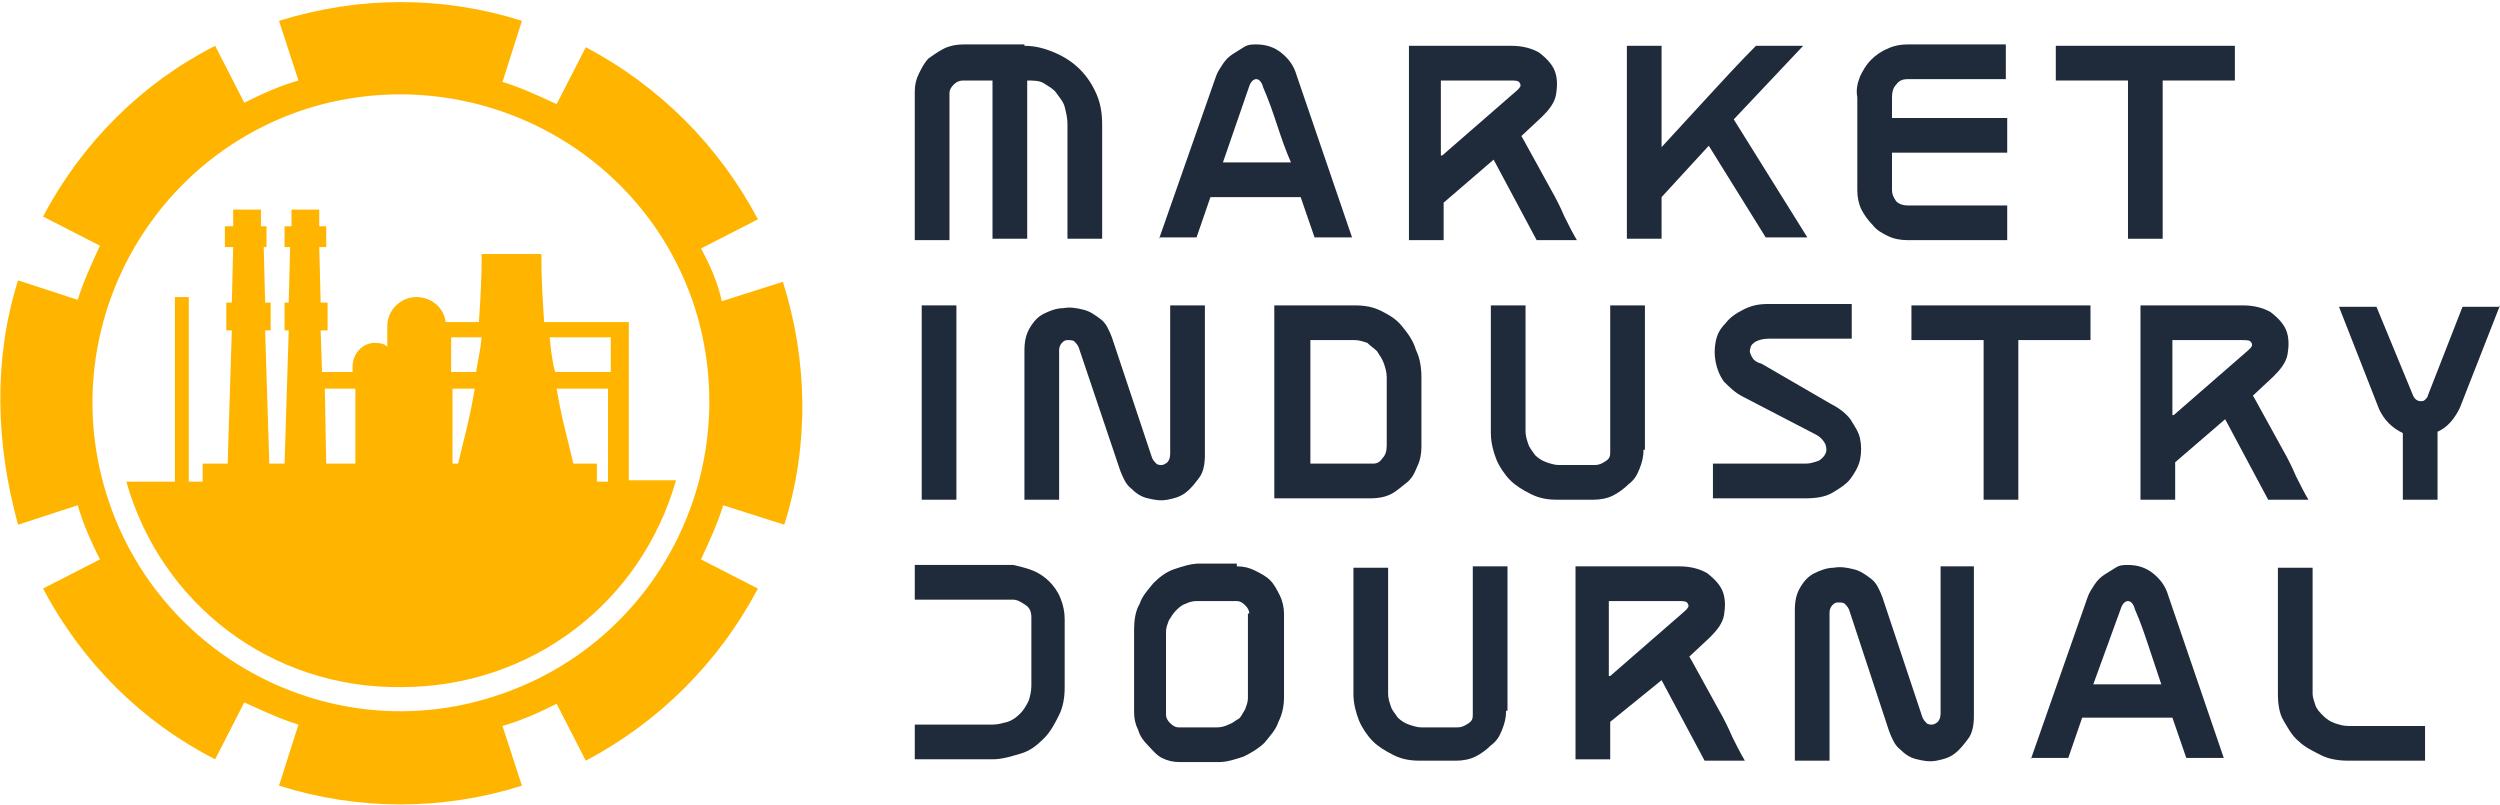 <?xml version="1.0" encoding="utf-8"?>
<!-- Generator: Adobe Illustrator 24.1.0, SVG Export Plug-In . SVG Version: 6.00 Build 0)  -->
<svg version="1.1" id="Layer_1" xmlns="http://www.w3.org/2000/svg" xmlns:xlink="http://www.w3.org/1999/xlink" x="0px" y="0px"
	 width="180.1px" height="58px" viewBox="0 0 180.1 58" style="enable-background:new 0 0 180.1 58;" xml:space="preserve">
<style type="text/css">
	.st0{fill:#1F2B3B;}
	.st1{fill:#FFB500;}
</style>
<g>
	<g>
		<path class="st0" d="M73.8,3.3c0.8,0,1.5,0.2,2.2,0.5c0.7,0.3,1.3,0.7,1.8,1.2c0.5,0.5,0.9,1.1,1.2,1.8c0.3,0.7,0.4,1.4,0.4,2.2
			v8.2h-2.5V8.9c0-0.4-0.1-0.8-0.2-1.2c-0.1-0.4-0.4-0.7-0.6-1S75.5,6.2,75.2,6S74.4,5.8,74,5.8v11.4h-2.5V5.8h-2.1
			c-0.3,0-0.5,0.1-0.7,0.3s-0.3,0.4-0.3,0.6v10.6h-2.5V6.6c0-0.5,0.1-0.9,0.3-1.3c0.2-0.4,0.4-0.8,0.7-1.1C67.2,4,67.6,3.7,68,3.5
			c0.4-0.2,0.9-0.3,1.4-0.3H73.8z"/>
		<path class="st0" d="M83.5,17.2l4.1-11.7c0.1-0.3,0.3-0.6,0.5-0.9s0.4-0.5,0.7-0.7s0.5-0.3,0.8-0.5s0.6-0.2,0.9-0.2
			c0.7,0,1.3,0.2,1.8,0.6c0.5,0.4,0.9,0.9,1.1,1.6l4,11.7h-2.7l-1-2.9h-6.5l-1,2.9H83.5z M88.1,11.7h4.9C92.6,10.8,92.3,9.9,92,9
			s-0.6-1.8-1-2.7c-0.1-0.4-0.3-0.6-0.5-0.6c-0.2,0-0.4,0.2-0.5,0.5L88.1,11.7z"/>
		<path class="st0" d="M101.4,3.3h7.5c0.8,0,1.5,0.2,2,0.5c0.5,0.4,0.9,0.8,1.1,1.3s0.2,1.1,0.1,1.7c-0.1,0.6-0.5,1.1-1,1.6
			l-1.5,1.4c0.3,0.5,0.6,1.1,1,1.8c0.4,0.7,0.7,1.3,1.1,2s0.7,1.3,1,2c0.3,0.6,0.6,1.2,0.9,1.7h-2.9l-3.1-5.8l-3.6,3.1v2.7h-2.5V3.3
			z M103.9,11.2l5.4-4.7c0.2-0.2,0.3-0.3,0.2-0.5c-0.1-0.2-0.3-0.2-0.7-0.2h-5V11.2z"/>
		<path class="st0" d="M124.9,8.6l5.3,8.5h-3l-4.1-6.6l-3.4,3.7v3h-2.5V3.3h2.5v7.3c1.1-1.2,2.2-2.4,3.4-3.7
			c1.1-1.2,2.3-2.5,3.4-3.6h3.4L124.9,8.6z"/>
		<path class="st0" d="M134,5.5c0.2-0.4,0.4-0.8,0.8-1.2c0.3-0.3,0.7-0.6,1.2-0.8c0.4-0.2,0.9-0.3,1.4-0.3h7.1v2.5h-7.1
			c-0.3,0-0.6,0.1-0.8,0.4c-0.2,0.2-0.3,0.5-0.3,0.9v1.5h8.3v2.5h-8.3v2.7c0,0.3,0.1,0.5,0.3,0.8c0.2,0.2,0.5,0.3,0.8,0.3h7.2v2.5
			h-7.2c-0.5,0-1-0.1-1.4-0.3s-0.8-0.4-1.1-0.8c-0.3-0.3-0.6-0.7-0.8-1.1s-0.3-0.9-0.3-1.4V7C133.7,6.5,133.8,6,134,5.5z"/>
		<path class="st0" d="M153.3,5.8h-5.2V3.3H161v2.5h-5.2v11.4h-2.5V5.8z"/>
		<path class="st0" d="M68.9,36h-2.5V22h2.5V36z"/>
		<path class="st0" d="M86.8,22v10.8c0,0.6-0.1,1.2-0.4,1.6c-0.3,0.4-0.6,0.8-1,1.1c-0.4,0.3-0.8,0.4-1.3,0.5s-1,0-1.4-0.1
			c-0.5-0.1-0.9-0.4-1.2-0.7c-0.4-0.3-0.6-0.8-0.8-1.3L77.7,25c-0.1-0.2-0.2-0.3-0.3-0.4c-0.1-0.1-0.3-0.1-0.5-0.1
			c-0.2,0-0.3,0.1-0.4,0.2s-0.2,0.3-0.2,0.5V36h-2.5V25.3c0-0.7,0.1-1.2,0.4-1.7s0.6-0.8,1-1s0.9-0.4,1.4-0.4c0.5-0.1,1,0,1.4,0.1
			c0.5,0.1,0.9,0.4,1.3,0.7c0.4,0.3,0.6,0.8,0.8,1.3L83,33c0.1,0.2,0.2,0.3,0.3,0.4c0.1,0.1,0.3,0.1,0.4,0.1c0.1,0,0.3-0.1,0.4-0.2
			s0.2-0.3,0.2-0.6V22H86.8z"/>
		<path class="st0" d="M97.6,22c0.7,0,1.3,0.1,1.9,0.4c0.6,0.3,1.1,0.6,1.5,1.1c0.4,0.5,0.8,1,1,1.7c0.3,0.6,0.4,1.3,0.4,2v5
			c0,0.5-0.1,1-0.3,1.4c-0.2,0.5-0.4,0.9-0.8,1.2s-0.7,0.6-1.1,0.8c-0.4,0.2-0.9,0.3-1.4,0.3h-7V22H97.6z M99.9,27.2
			c0-0.4-0.1-0.7-0.2-1s-0.3-0.6-0.5-0.9c-0.2-0.2-0.5-0.4-0.7-0.6c-0.3-0.1-0.6-0.2-0.9-0.2h-3.2v8.9h4.5c0.3,0,0.5-0.1,0.7-0.4
			c0.2-0.2,0.3-0.5,0.3-0.9V27.2z"/>
		<path class="st0" d="M118.4,32.4c0,0.5-0.1,0.9-0.3,1.4s-0.4,0.8-0.8,1.1c-0.3,0.3-0.7,0.6-1.1,0.8c-0.4,0.2-0.9,0.3-1.4,0.3h-2.6
			c-0.7,0-1.3-0.1-1.9-0.4c-0.6-0.3-1.1-0.6-1.5-1c-0.4-0.4-0.8-1-1-1.5s-0.4-1.2-0.4-1.9V22h2.5v9.1c0,0.3,0.1,0.6,0.2,0.9
			c0.1,0.3,0.3,0.5,0.5,0.8c0.2,0.2,0.5,0.4,0.8,0.5c0.3,0.1,0.6,0.2,0.9,0.2h2.6c0.3,0,0.5-0.1,0.8-0.3s0.3-0.4,0.3-0.7V22h2.5
			V32.4z"/>
		<path class="st0" d="M131.9,29.1c0.6,0.3,1.1,0.7,1.4,1.1c0.3,0.5,0.6,0.9,0.7,1.4c0.1,0.5,0.1,1,0,1.5c-0.1,0.5-0.4,1-0.7,1.4
			c-0.3,0.4-0.8,0.7-1.3,1c-0.5,0.3-1.2,0.4-1.9,0.4h-6.7v-2.5h6.7c0.3,0,0.6-0.1,0.9-0.2c0.2-0.1,0.4-0.3,0.5-0.5
			c0.1-0.2,0.1-0.4,0-0.7c-0.1-0.2-0.3-0.5-0.7-0.7l-5.2-2.7c-0.6-0.3-1-0.7-1.4-1.1c-0.3-0.4-0.5-0.9-0.6-1.4s-0.1-1,0-1.5
			c0.1-0.5,0.3-0.9,0.7-1.3c0.3-0.4,0.7-0.7,1.3-1s1.1-0.4,1.8-0.4h6v2.5h-6c-0.4,0-0.7,0.1-0.9,0.2c-0.2,0.1-0.4,0.3-0.4,0.5
			c-0.1,0.2,0,0.4,0.1,0.6s0.3,0.4,0.7,0.5L131.9,29.1z"/>
		<path class="st0" d="M142.9,24.5h-5.2V22h12.9v2.5h-5.2V36h-2.5V24.5z"/>
		<path class="st0" d="M154.1,22h7.5c0.8,0,1.5,0.2,2,0.5c0.5,0.4,0.9,0.8,1.1,1.3s0.2,1.1,0.1,1.7c-0.1,0.6-0.5,1.1-1,1.6l-1.5,1.4
			c0.3,0.5,0.6,1.1,1,1.8c0.4,0.7,0.7,1.3,1.1,2c0.4,0.7,0.7,1.3,1,2c0.3,0.6,0.6,1.2,0.9,1.7h-2.9l-3.1-5.8l-3.6,3.1V36h-2.5V22z
			 M156.6,29.9l5.4-4.7c0.2-0.2,0.3-0.3,0.2-0.5c-0.1-0.2-0.3-0.2-0.7-0.2h-5V29.9z"/>
		<path class="st0" d="M180.1,22l-2.9,7.4c-0.4,0.8-0.9,1.4-1.6,1.7V36h-2.5v-4.8c-0.4-0.2-0.7-0.4-1-0.7c-0.3-0.3-0.5-0.6-0.7-1
			l-2.9-7.4h2.7l2.6,6.3c0.1,0.3,0.3,0.5,0.6,0.5c0.1,0,0.2,0,0.3-0.1s0.2-0.2,0.2-0.3l2.5-6.4H180.1z"/>
		<path class="st0" d="M74.4,41.1c0.5,0.2,0.9,0.5,1.2,0.8s0.6,0.7,0.8,1.2c0.2,0.5,0.3,1,0.3,1.5v4.9c0,0.7-0.1,1.4-0.4,2
			c-0.3,0.6-0.6,1.2-1.1,1.7c-0.5,0.5-1,0.9-1.7,1.1s-1.3,0.4-2,0.4h-5.6v-2.5h5.6c0.4,0,0.7-0.1,1.1-0.2c0.3-0.1,0.6-0.3,0.9-0.6
			c0.2-0.2,0.4-0.5,0.6-0.9c0.1-0.3,0.2-0.7,0.2-1.1v-4.9c0-0.4-0.1-0.7-0.4-0.9s-0.6-0.4-0.9-0.4h-7.1v-2.5h7.1
			C73.4,40.8,73.9,40.9,74.4,41.1z"/>
		<path class="st0" d="M89.1,40.8c0.5,0,0.9,0.1,1.3,0.3c0.4,0.2,0.8,0.4,1.1,0.7c0.3,0.3,0.5,0.7,0.7,1.1c0.2,0.4,0.3,0.9,0.3,1.3
			v6c0,0.6-0.1,1.2-0.4,1.8c-0.2,0.6-0.6,1-1,1.5c-0.4,0.4-0.9,0.7-1.5,1c-0.6,0.2-1.2,0.4-1.8,0.4H85c-0.5,0-0.9-0.1-1.3-0.3
			S83,54,82.7,53.7c-0.3-0.3-0.6-0.7-0.7-1.1c-0.2-0.4-0.3-0.8-0.3-1.3v-6c0-0.6,0.1-1.3,0.4-1.8c0.2-0.6,0.6-1,1-1.5
			c0.4-0.4,0.9-0.8,1.5-1c0.6-0.2,1.2-0.4,1.8-0.4H89.1z M90,44.2c0-0.2-0.1-0.4-0.3-0.6c-0.2-0.2-0.4-0.3-0.6-0.3h-2.9
			c-0.3,0-0.6,0.1-0.8,0.2c-0.3,0.1-0.5,0.3-0.7,0.5c-0.2,0.2-0.3,0.4-0.5,0.7c-0.1,0.3-0.2,0.5-0.2,0.8v6c0,0.2,0.1,0.4,0.3,0.6
			c0.2,0.2,0.4,0.3,0.6,0.3h2.8c0.3,0,0.6-0.1,0.8-0.2c0.3-0.1,0.5-0.3,0.7-0.4s0.3-0.4,0.5-0.7c0.1-0.3,0.2-0.5,0.2-0.8V44.2z"/>
		<path class="st0" d="M108.5,51.2c0,0.5-0.1,0.9-0.3,1.4s-0.4,0.8-0.8,1.1c-0.3,0.3-0.7,0.6-1.1,0.8c-0.4,0.2-0.9,0.3-1.4,0.3h-2.6
			c-0.7,0-1.3-0.1-1.9-0.4c-0.6-0.3-1.1-0.6-1.5-1c-0.4-0.4-0.8-1-1-1.5s-0.4-1.2-0.4-1.9v-9.1h2.5v9.1c0,0.3,0.1,0.6,0.2,0.9
			c0.1,0.3,0.3,0.5,0.5,0.8c0.2,0.2,0.5,0.4,0.8,0.5c0.3,0.1,0.6,0.2,0.9,0.2h2.6c0.3,0,0.5-0.1,0.8-0.3s0.3-0.4,0.3-0.7V40.8h2.5
			V51.2z"/>
		<path class="st0" d="M113.5,40.8h7.5c0.8,0,1.5,0.2,2,0.5c0.5,0.4,0.9,0.8,1.1,1.3s0.2,1.1,0.1,1.7c-0.1,0.6-0.5,1.1-1,1.6
			l-1.5,1.4c0.3,0.5,0.6,1.1,1,1.8c0.4,0.7,0.7,1.3,1.1,2s0.7,1.3,1,2c0.3,0.6,0.6,1.2,0.9,1.7h-2.9l-3.1-5.8L116,52v2.7h-2.5V40.8z
			 M116,48.7l5.4-4.7c0.2-0.2,0.3-0.3,0.2-0.5c-0.1-0.2-0.3-0.2-0.7-0.2h-5V48.7z"/>
		<path class="st0" d="M142.2,40.8v10.8c0,0.6-0.1,1.2-0.4,1.6c-0.3,0.4-0.6,0.8-1,1.1c-0.4,0.3-0.8,0.4-1.3,0.5s-1,0-1.4-0.1
			c-0.5-0.1-0.9-0.4-1.2-0.7c-0.4-0.3-0.6-0.8-0.8-1.3l-2.9-8.8c-0.1-0.2-0.2-0.3-0.3-0.4c-0.1-0.1-0.3-0.1-0.5-0.1
			c-0.2,0-0.3,0.1-0.4,0.2s-0.2,0.3-0.2,0.5v10.7h-2.5V44c0-0.7,0.1-1.2,0.4-1.7s0.6-0.8,1-1s0.9-0.4,1.4-0.4c0.5-0.1,1,0,1.4,0.1
			c0.5,0.1,0.9,0.4,1.3,0.7c0.4,0.3,0.6,0.8,0.8,1.3l2.9,8.7c0.1,0.2,0.2,0.3,0.3,0.4c0.1,0.1,0.3,0.1,0.4,0.1
			c0.1,0,0.3-0.1,0.4-0.2s0.2-0.3,0.2-0.6V40.8H142.2z"/>
		<path class="st0" d="M146.3,54.7l4.1-11.7c0.1-0.3,0.3-0.6,0.5-0.9s0.4-0.5,0.7-0.7s0.5-0.3,0.8-0.5s0.6-0.2,0.9-0.2
			c0.7,0,1.3,0.2,1.8,0.6c0.5,0.4,0.9,0.9,1.1,1.6l4,11.7h-2.7l-1-2.9H150l-1,2.9H146.3z M150.8,49.3h4.9c-0.3-0.9-0.6-1.8-0.9-2.7
			s-0.6-1.8-1-2.7c-0.1-0.4-0.3-0.6-0.5-0.6c-0.2,0-0.4,0.2-0.5,0.5L150.8,49.3z"/>
		<path class="st0" d="M166.8,50.8c0.1,0.3,0.3,0.5,0.6,0.8c0.2,0.2,0.5,0.4,0.8,0.5c0.3,0.1,0.6,0.2,1,0.2h5.5v2.5h-5.5
			c-0.7,0-1.4-0.1-2-0.4c-0.6-0.3-1.2-0.6-1.6-1c-0.5-0.4-0.8-1-1.1-1.5s-0.4-1.2-0.4-1.9v-9.1h2.5v9.1
			C166.6,50.2,166.7,50.5,166.8,50.8z"/>
	</g>
</g>
<g>
	<path class="st1" d="M56.5,20.3L56.5,20.3C56.5,20.3,56.5,20.3,56.5,20.3L56.5,20.3z M52,21.7l4.4-1.4c1.8,5.7,1.9,11.8,0.1,17.5
		l-4.4-1.4c-0.4,1.3-1,2.6-1.6,3.9l4.1,2.1c-2.8,5.3-7.1,9.6-12.4,12.4l-2.1-4.1c-1.2,0.6-2.5,1.2-3.9,1.6l1.4,4.3l0,0
		c-5.7,1.8-11.8,1.8-17.5,0l1.4-4.4c-1.3-0.4-2.6-1-3.9-1.6l-2.1,4.1C10.2,52,5.9,47.7,3.1,42.4l4.1-2.1c-0.6-1.2-1.2-2.5-1.6-3.9
		l-4.3,1.4v0C-0.3,32-0.5,25.9,1.3,20.2l4.3,1.4c0.4-1.3,1-2.6,1.6-3.9l-4.1-2.1C5.9,10.3,10.2,6,15.5,3.3l2.1,4.1
		c1.2-0.6,2.5-1.2,3.9-1.6l-1.4-4.3l0,0l0,0c5.8-1.8,11.8-1.8,17.5,0l-1.4,4.4c1.3,0.4,2.6,1,3.9,1.6l2.1-4.1
		c5.3,2.8,9.6,7.1,12.4,12.4l-4.1,2.1C51.1,19,51.7,20.3,52,21.7C52,21.7,52,21.7,52,21.7z M50.1,22.3C46.4,10.6,33.9,4.2,22.2,7.8
		C10.5,11.5,4,24,7.7,35.7c3.7,11.7,16.2,18.2,27.8,14.5C47.3,46.5,53.7,34,50.1,22.3z M9.1,34.7h3.5V21.4h1v13.3h1v-1.3h1.8
		l0.3-9.6h-0.4v-2h0.4l0.1-4h-0.6v-1.5h0.6l0-1.2h2l0,1.2h0.4v1.5H19l0.1,4h0.4v2h-0.4l0.3,9.6h1.1l0.3-9.6h-0.3v-2h0.3l0.1-4h-0.4
		v-1.5H21l0-1.2h2l0,1.2h0.5v1.5h-0.5l0.1,4h0.5v2h-0.5l0.1,3h2.2v-0.4c0-0.9,0.7-1.7,1.6-1.7c0.4,0,0.8,0.1,0.9,0.3v-1.5
		c0-1.2,1-2.1,2.1-2.1c1.1,0,2,0.8,2.1,1.8h2.4c0.1-1.5,0.2-3,0.2-4.9c0.7,0,1.2,0,1.6,0c0,0,0,0,0,0c0.8,0,1,0,1.1,0c0,0,0,0,0,0
		c0.4,0,0.9,0,1.6,0c0,1.9,0.1,3.4,0.2,4.9H44h0.4h0.9v11.4h3.4c-2.5,8.8-10.4,14.9-19.8,14.9C19.5,49.6,11.6,43.5,9.1,34.7z
		 M43.9,28h-3.8c0.4,2.4,0.9,4,1.2,5.4h1.7v1.3h0.8V28z M39.6,24.3c0.1,1,0.2,1.9,0.4,2.5h4v-2.5H39.6z M32.5,26.8h1.8
		c0.1-0.7,0.3-1.5,0.4-2.5h-2.2V26.8z M32.5,33.4h0.5c0.3-1.3,0.8-3,1.2-5.4h-1.6V33.4z M23.4,28l0.1,5.4h2.1V28H23.4z"/>
</g>
</svg>

